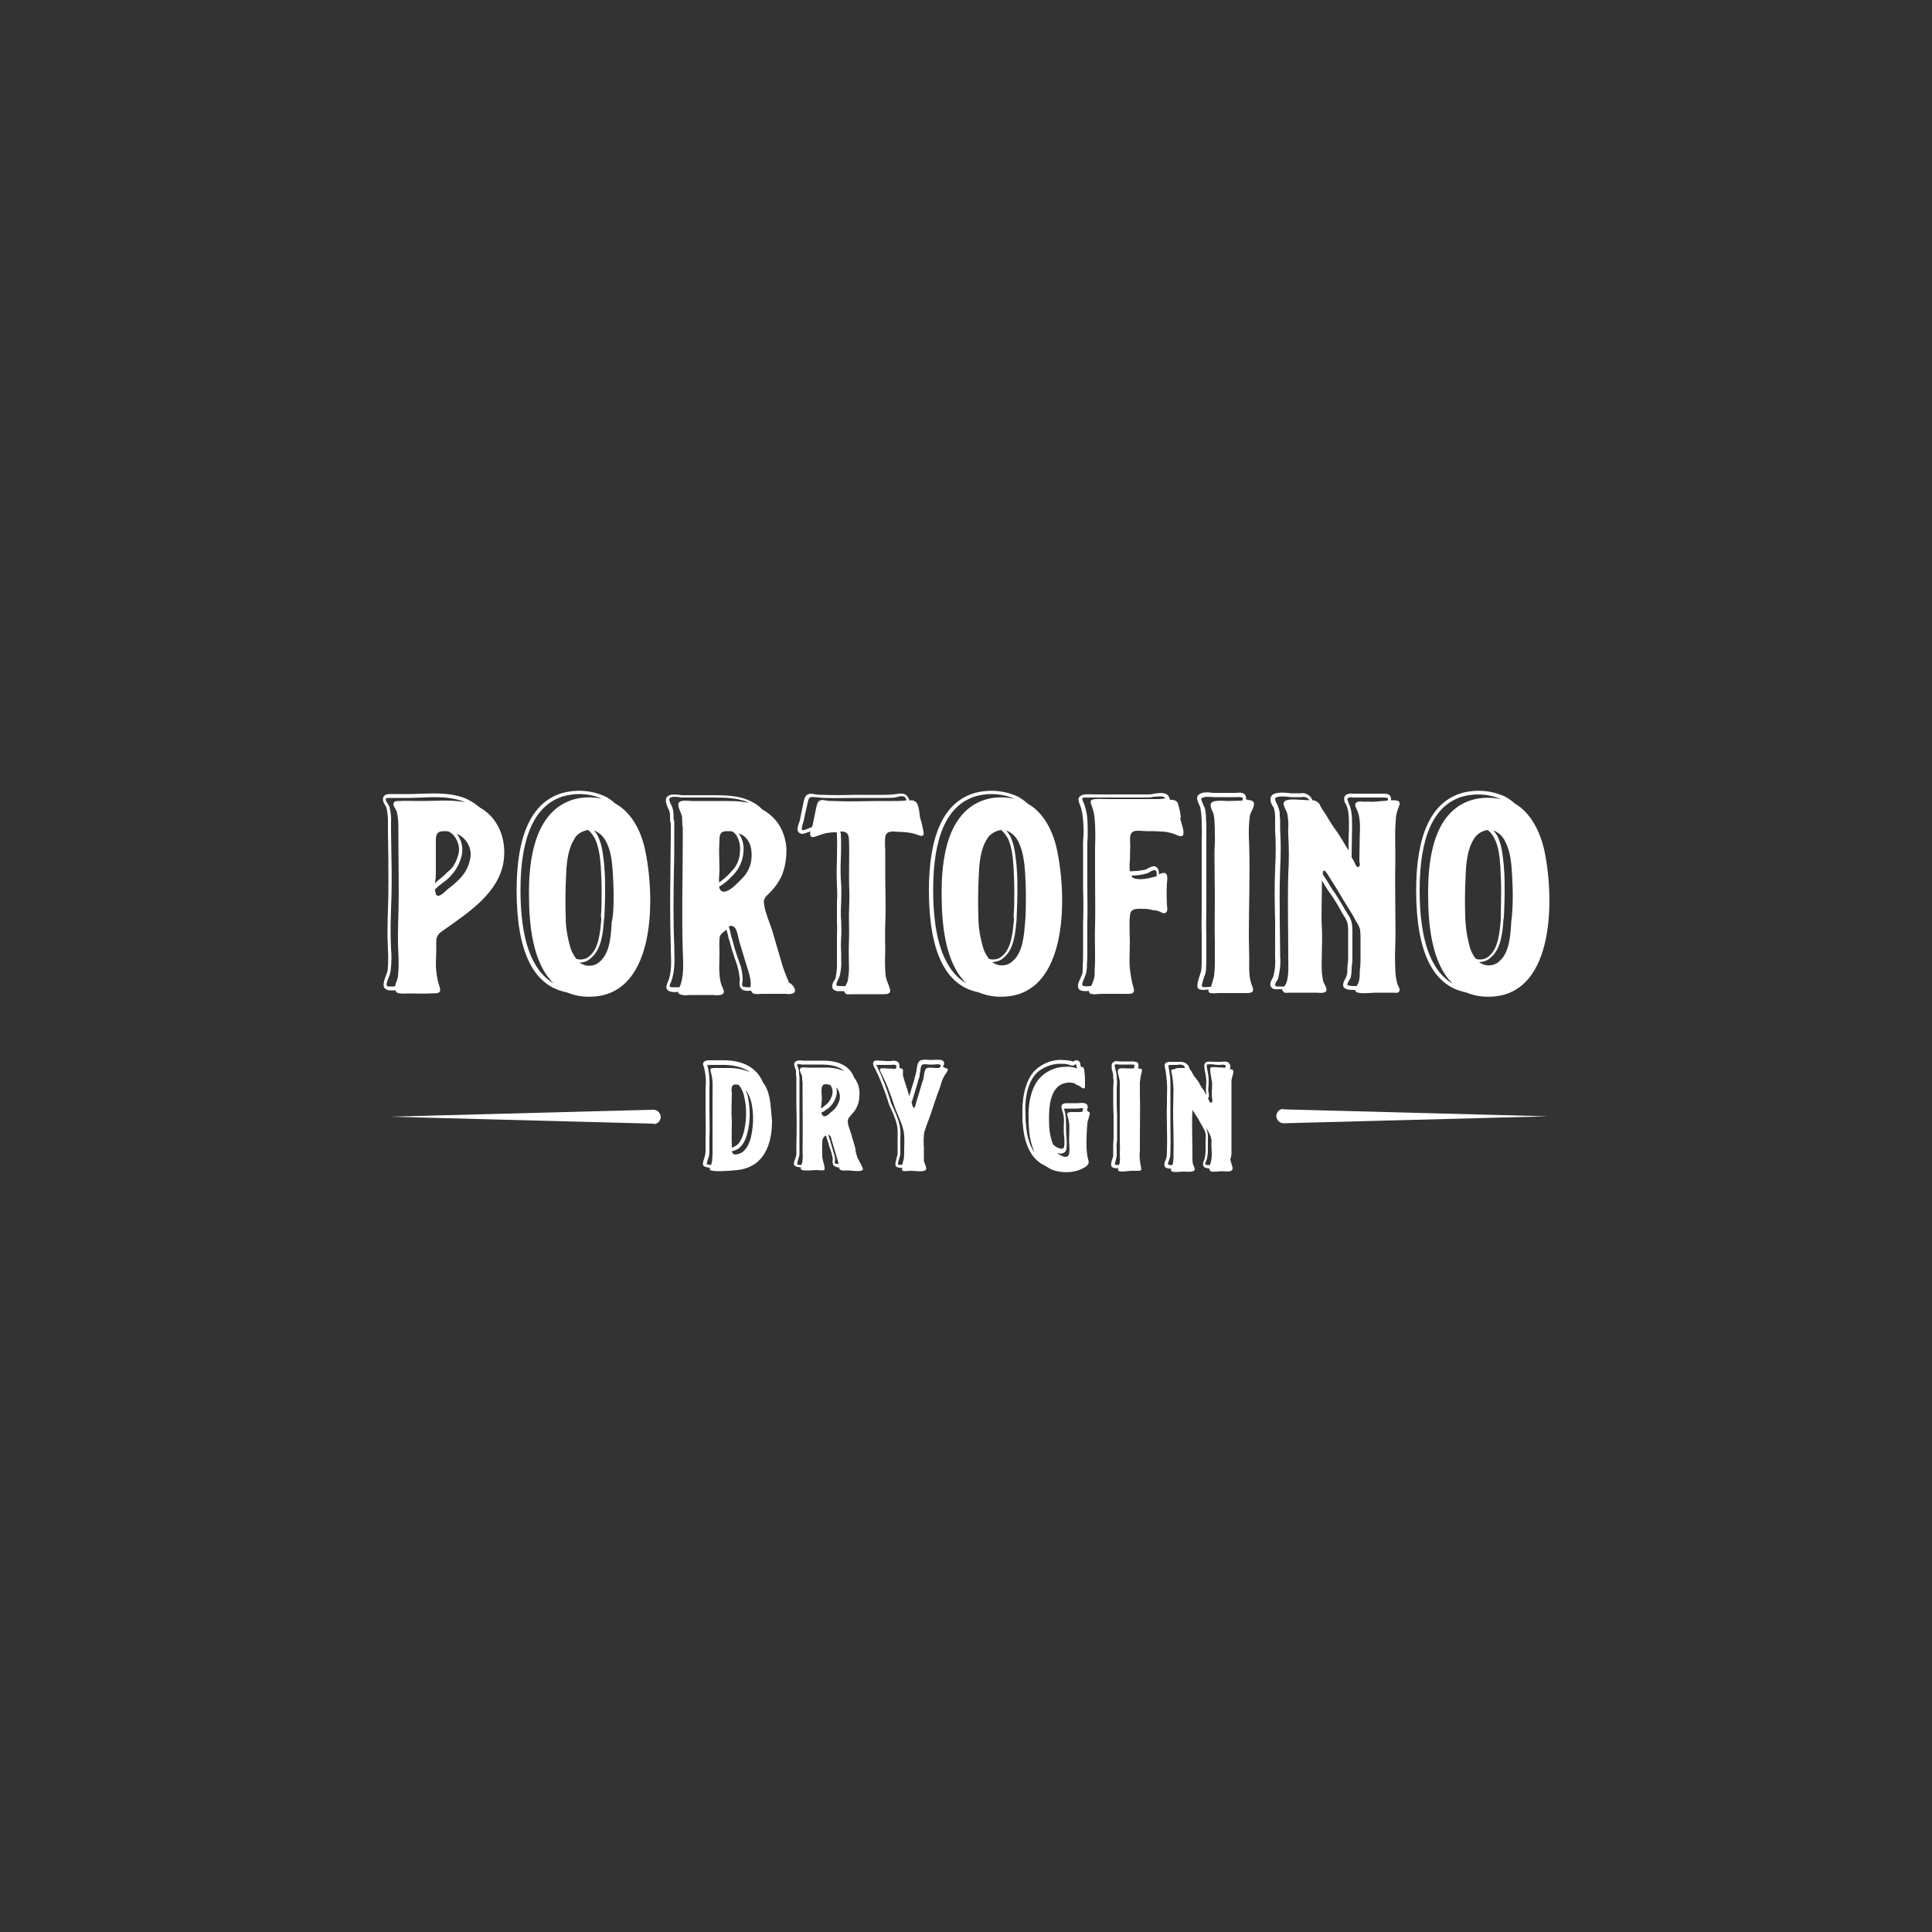 <?xml version="1.0" encoding="utf-8"?>
<!-- Generator: Adobe Illustrator 28.1.0, SVG Export Plug-In . SVG Version: 6.00 Build 0)  -->
<svg version="1.1" xmlns="http://www.w3.org/2000/svg" xmlns:xlink="http://www.w3.org/1999/xlink" x="0px" y="0px"
	 viewBox="0 0 500 500" style="enable-background:new 0 0 500 500;" xml:space="preserve">
<rect x="0" y="0" width="500" height="500" fill="#333333" stroke="none"/>
<style type="text/css">
	.st0{display:none;}
	.st1{display:inline;fill:#606060;}
	.st2{display:inline;}
	.st3{fill:#FFFFFF;}
</style>
<g id="base" class="st0">
	<rect x="-3705" y="-270" class="st1" width="6318" height="1032"/>
</g>
<g id="ordine_sparso" class="st0">
	<g class="st2">
		<polygon class="st3" points="278.2,251.7 283.9,251.7 289.7,251.7 289.7,230.3 289.7,208.8 283.9,208.8 278.2,208.8 278.2,230.3 
			278.2,251.7 		"/>
		<path class="st3" d="M272.2,222.7c0-8.2-5.9-13.9-15.3-13.9H232v43h11.5v-15h4.2l13.1,15h14.2l-14.2-15.5
			C267.9,234.7,272.2,229.4,272.2,222.7L272.2,222.7z M255.5,227.2h-12v-8.7h12c3.4,0,5.2,2,5.2,4.4
			C260.7,225.3,258.9,227.2,255.5,227.2L255.5,227.2z"/>
		<path class="st3" d="M307.2,230.6v-0.8c0-6.4,3.6-11,10.9-11h12.8v-10.1h-13.7c-14.2,0-21.4,9.1-21.4,21v0.9
			c0,13.3,8.2,21,20.9,21h3.9l4.6-9.8h-6.8C311.5,242,307.2,238.1,307.2,230.6L307.2,230.6z"/>
		<path class="st3" d="M88,208.8l-19,43h12.6l3.6-8.7h19.9l3.7,8.7h12.9l-19-43H88L88,208.8z M89.2,233.6l6-14.4l6,14.4H89.2
			L89.2,233.6z"/>
		<polygon class="st3" points="151.8,235.9 142,208.8 123.9,208.8 123.9,251.7 135.2,251.7 135.2,220.8 146.6,251.7 156.8,251.7 
			168.1,220.8 168.1,251.7 179.4,251.7 179.4,208.8 161.5,208.8 151.8,235.9 		"/>
		<polygon class="st3" points="188.2,251.7 224.5,251.7 224.5,242 199.6,242 199.6,235.1 223.9,235.1 223.9,225.4 199.6,225.4 
			199.6,218.5 224.5,218.5 224.5,208.8 188.2,208.8 188.2,251.7 		"/>
		<path class="st3" d="M344.8,208.8l-19,43h12.6l3.6-8.7H362l3.7,8.7h12.9l-19-43H344.8L344.8,208.8z M346.1,233.6l6-14.4l6,14.4
			H346.1L346.1,233.6z"/>
		<polygon class="st3" points="412.8,235 395.3,208.8 380.8,208.8 380.8,251.7 392.2,251.7 392.2,224.6 410.3,251.7 424.1,251.7 
			424.1,208.8 412.8,208.8 412.8,235 		"/>
		<path class="st3" d="M375,280.6h-10.6c-2.3,0-3.9-1.4-3.9-3.4c0-2,1.7-3.4,3.9-3.4h19.1l4.5-9.8h-23.6c-9.8,0-15.3,5.8-15.3,13.5
			c0,8.1,5.4,12.8,13.8,12.8h10.6c2.3,0,3.9,1.3,3.9,3.4c0,2.1-1.6,3.4-3.9,3.4h-23v9.8h23.1c9.6,0,15.3-5.6,15.3-13.9
			C388.8,285.2,383.8,280.6,375,280.6L375,280.6z"/>
		<path class="st3" d="M301.9,277.9c0-8.2-5.9-13.9-15.3-13.9h-24.9v43h11.5v-15h4.2l13.1,15h14.2l-14.2-15.5
			C297.6,290,301.9,284.7,301.9,277.9L301.9,277.9z M285.2,282.5h-12v-8.7h12c3.4,0,5.2,2,5.2,4.4
			C290.3,280.6,288.6,282.5,285.2,282.5L285.2,282.5z"/>
		<polygon class="st3" points="307.9,307 344.2,307 344.2,297.3 319.4,297.3 319.4,290.4 343.6,290.4 343.6,280.6 319.4,280.6 
			319.4,273.8 344.2,273.8 344.2,264.1 307.9,264.1 307.9,307 		"/>
		<path class="st3" d="M241.4,264.1h-25.2v43h11.5v-14h13.3c9.7,0,15.7-6.1,15.7-14.5C256.8,269.9,250.9,264.1,241.4,264.1
			L241.4,264.1z M240.1,283.3h-12.3v-9.5h12.3c3.4,0,5.2,2.1,5.2,4.8C245.2,281.2,243.5,283.3,240.1,283.3L240.1,283.3z"/>
		<path class="st3" d="M417.2,280.6h-10.6c-2.3,0-3.9-1.4-3.9-3.4c0-2,1.7-3.4,3.9-3.4h19.1l4.5-9.8h-23.6
			c-9.8,0-15.3,5.8-15.3,13.5c0,8.1,5.4,12.8,13.8,12.8h10.6c2.3,0,3.9,1.3,3.9,3.4c0,2.1-1.6,3.4-3.9,3.4h-23v9.8h23.1
			c9.6,0,15.3-5.6,15.3-13.9C431,285.2,426,280.6,417.2,280.6L417.2,280.6z"/>
		<polygon class="st3" points="123.9,307 160.2,307 160.2,297.3 135.4,297.3 135.4,290.4 159.6,290.4 159.6,280.6 135.4,280.6 
			135.4,273.8 160.2,273.8 160.2,264.1 123.9,264.1 123.9,307 		"/>
		<polygon class="st3" points="214.2,264.1 199.6,264.1 188.4,277 177.2,264.1 162.3,264.1 181.2,285.3 161.9,307 176.5,307 
			188.2,293.4 200,307 214.9,307 195.5,285 214.2,264.1 		"/>
	</g>
</g>
<g id="ordine_alfabetico">
	<g>
		<path class="st3" d="M380.7,207.1c2.5-0.8,5.2-0.8,7.7-0.3c-1.9-0.8-3.9-1.2-5.9-1.2c-1.4,0-2.8,0.2-4.2,0.6
			c-7.3,2.3-10.9,10.4-10.9,24.2c0,12.9,2.9,20.9,8.6,24.2c-5.5-5.2-6.4-15.4-6.4-22.9C369.5,222.7,370.9,210.2,380.7,207.1
			 M388.5,230.4c0-1.9-0.1-3.9-0.2-5.8v-0.3c-0.2-2.4-0.4-5.2-1.6-7.4c-0.4-0.8-1-1.6-1.7-2.1c-1.5,0.2-2.9,1.1-3.6,2.4
			c-1.7,2.7-2,6.4-2.1,9.6c-0.2,3.5-0.2,7-0.1,10.5c0.1,2.8,0.5,5.5,1.3,8.2c0.3,0.9,0.8,1.8,1.4,2.6c0.1,0,0.2,0.1,0.2,0.1
			c1.2,0.3,2.5,0,3.3-0.8c2.4-2,2.7-6.2,3-9.3v-0.5C388.4,235.3,388.5,233.2,388.5,230.4 M391.5,231.7c0-1.9-0.1-3.9-0.2-5.8
			c-0.2-2.7-0.4-5.5-1.7-8c-0.6-1.4-1.7-2.4-3.1-3c0.4,0.5,0.7,0.9,1,1.4c1.2,2.4,1.4,5.2,1.7,7.8v0.3c0.2,2,0.2,3.9,0.2,5.9
			c0,2.8-0.1,4.9-0.2,7.1l-0.1,0.5c-0.2,3.2-0.6,7.7-3.3,9.9c-0.8,0.8-1.8,1.1-3,1.2c1.6,1.2,3.8,1.1,5.2-0.2
			c2.7-2.3,2.9-6.8,3.1-10.1C391.4,236.4,391.5,234.1,391.5,231.7 M399.7,220.2c2.7,12.9,2.7,39.1-15.9,37.7c-1.5-0.1-3-0.5-4.5-1.1
			c-8.5-1.7-12.8-10.5-12.8-26.4c0-14.3,3.9-22.7,11.6-25.1c3.8-1.1,7.9-0.8,11.5,0.9c0.9,0.5,1.7,1.1,2.5,1.8
			C396.3,210.4,398.7,215.6,399.7,220.2"/>
		<path class="st3" d="M338.9,207.1L338.9,207.1c-0.5-0.7-1.3-1-2-0.8h-1.4h-1.3c-0.2,0-0.5,0-0.8-0.1c-1-0.1-2.8-0.2-3.3,0.3
			c-0.1,0.1-0.2,0.2-0.1,0.3c0.1,0.5,0.2,0.9,0.5,1.3c0.2,0.5,0.4,0.9,0.5,1.4c0.2,0.6,0.2,1.1,0.2,1.7c0.1,0.6,0.1,1.3,0.1,2v1.6
			c0.2,3,0.2,6.4,0,10.1c-0.2,4.6-0.1,9.2-0.1,13.7c0,2.6,0.1,5.2,0.1,7.8v1.2c0.2,1.9-0.1,3.8-0.5,5.6c-0.1,0.2-0.2,0.5-0.4,0.7
			c-0.5,0.8-0.5,1.1-0.2,1.3c0.3,0.1,0.6,0.2,0.8,0.1h1.4c0.2-0.3,0.3-0.6,0.5-0.9c0.7-2,0.5-4.6,0.5-6.7c0-7.1-0.2-14.3,0-21.5
			c0.2-3.3,0.2-6.8,0-10.1c-0.1-1.2,0.1-2.4,0-3.6c-0.1-0.5-0.1-1.1-0.2-1.7c-0.2-0.9-0.9-1.9-1-2.7c-0.2-1.7,3.6-1.1,4.7-1.1
			L338.9,207.1 M352.1,243.4c0-0.9,0-1.8-0.1-2.7c-0.2-1.2-1.1-2.2-1.6-3.3c-1.1-1.9-2.3-3.7-3.4-5.6c-1.1-1.9-2.4-3.9-3.6-5.8
			c-0.8-1.2-1-0.7-1.1,0.2c0.3,0.5,0.6,0.9,0.9,1.4c0.5,0.8,1.1,1.7,1.6,2.6l0.8,1.1c0.9,1.5,1.9,3,2.7,4.5c0.2,0.2,0.3,0.5,0.5,0.8
			c0.6,0.8,1,1.7,1.1,2.7c0.1,0.7,0.1,1.4,0.1,2v0.7v1.7v3.8c0,0.7,0,1.4-0.1,2.1c0,0.3-0.1,0.6-0.1,0.8v0.5c0,0.7-0.1,1.3-0.2,1.9
			c-0.1,0.3-0.2,0.6-0.4,0.8c-0.2,0.4-0.6,1.1-0.5,1.3c0.2,0.2,1,0.3,2.4,0.3c0.2-0.4,0.5-0.8,0.6-1.3c0.2-0.8,0.2-1.5,0.2-2.4
			c0.1-1,0.2-2,0.2-3C352.1,247,352.1,245.1,352.1,243.4 M359.1,207.2c0.2-0.5,0.1-0.6,0.1-0.6c-0.2-0.2-1-0.2-1.4-0.2h-5.5h-1.6
			c-0.2,0-0.4,0-0.7,0c-0.3-0.1-0.6-0.1-0.9,0c-0.2,0.1-0.3,0.2-0.4,0.3c-0.1,0.2,0.2,0.6,0.3,1.1l0.1,0.2c0.9,1.9,0.8,4.4,0.8,6.4
			v0.6c0,2.1-0.1,4.2-0.1,6.4c0,0.1,0,0.2,0,0.3s0,0.1,0,0.2c0.3,0.5,0.6,0.9,0.8,1.4c0.2,0.5,0.6,1.5,1.2,0.9c0.3-0.3,0-1,0-1.4
			c0-2.1,0.1-4.2,0.1-6.4c0.1-2.1,0.2-4.9-0.7-6.8c-0.4-0.8-0.9-1.7,0.2-2.1c0.5-0.1,1.1-0.1,1.7,0c0.8-0.1,1.6,0,2.4,0L359.1,207.2
			z M349,220.1c0-1.7,0-3.5,0.1-5.2v-0.6c0-2,0.1-4.3-0.7-6l-0.1-0.2c-0.4-0.5-0.5-1.1-0.4-1.8c0.2-0.4,0.5-0.7,0.9-0.8
			c0.5-0.1,0.8-0.2,1.3-0.1c0.2,0,0.4,0,0.5,0h1.6h5.5c0.9,0,1.7,0,2.1,0.6c0.2,0.4,0.2,0.8,0.2,1.1h0.3c1.4,0,2.4,0.1,1.7,1.7
			c-0.5,1.2-0.8,2.5-0.8,3.8c-0.3,3.7,0,7.5-0.1,11.3c-0.1,3.4,0,6.9,0,10.3c0,3.6,0.1,7.1,0,10.6c-0.1,2-0.1,4,0,6
			c0,1.3,0.2,2.5,0.5,3.7c0.2,0.7,1,1.6,0.4,2.2c-0.3,0.4-1,0.2-1.4,0.2H356c-1,0-4.7,0.5-5.2-0.4c0-0.1-0.1-0.2-0.1-0.3h-0.3
			c-1.4,0-2.4-0.2-2.7-0.8c-0.3-0.6,0.1-1.5,0.5-2.2c0.2-0.2,0.2-0.5,0.3-0.7c0.2-0.5,0.2-1.1,0.2-1.7v-0.5c0-0.3,0.1-0.6,0.1-0.9
			c0.1-0.7,0.1-1.4,0.1-2v-3.8v-1.7v-0.7c0-0.7,0-1.3-0.1-2c-0.2-0.8-0.5-1.5-1-2.2c-0.2-0.3-0.4-0.6-0.5-0.8
			c-0.8-1.5-1.7-3-2.7-4.5l-0.8-1.1c-0.5-0.8-1.1-1.7-1.6-2.6c-0.1-0.1-0.1-0.2-0.1-0.2v1.6c0,3.6-0.2,7.3,0,10.9
			c0.2,3.8-0.2,7.7,0,11.5c0.1,0.7,0.2,1.4,0.3,2c0.2,0.8,1.2,2,0.8,2.7c-0.4,0.7-2,0.4-2.7,0.4h-6.9c-0.5,0-1.1,0.2-1.4-0.2
			c-0.2-0.2-0.4-0.4-0.4-0.7h-1.1c-0.5,0.1-1,0-1.4-0.2c-1-0.8-0.4-1.8-0.1-2.4c0.1-0.2,0.2-0.4,0.3-0.6c0.5-1.7,0.6-3.5,0.5-5.2
			v-1.2c0-2.6,0-5.2,0-7.8c-0.1-4.5-0.2-9.1,0-13.7c0.2-3.7,0.2-7.1,0-10.1v-1.7c0-0.6,0-1.3,0-1.9c0-0.5-0.1-1.1-0.2-1.6
			c-0.1-0.4-0.2-0.8-0.5-1.1c-0.3-0.5-0.5-1.1-0.5-1.6c0-0.4,0.1-0.8,0.4-1.1c0.8-0.8,2.7-0.7,4-0.6c0.3,0,0.6,0.1,0.8,0.1h1.2h1.4
			c1.1-0.2,2,0.3,2.7,1.1l0.1,0.2c0.1,0.2,0.2,0.3,0.2,0.5c0.8,0,1.4,0.4,1.9,1c0.4,1.1,1.2,2,1.8,3c0.5,0.9,1.2,2,1.8,2.9
			C346.6,216,347.8,218.1,349,220.1"/>
		<path class="st3" d="M321.5,207.2c0.1-0.3,0.2-0.5,0.1-0.7c-0.2-0.3-1.1-0.2-1.6-0.2c-0.2,0-0.4,0-0.5,0h-4.6c-0.2,0-0.5,0-0.8,0
			c-0.9-0.1-2.7-0.2-3.1,0.3c-0.1,0.1-0.2,0.2-0.1,0.3c0.1,0.4,0.2,0.8,0.4,1.1c0.2,0.4,0.3,0.8,0.5,1.1c0.2,0.6,0.2,1.3,0.3,1.9
			c0,0.8,0,1.5,0.1,2.3v0.9c0,1.1,0,2,0,3v2.3v5.5c0,2,0,4,0,6c0,1.4,0,2.7,0,3.9c0,2.4-0.1,4.9,0,7.3c0,1.4,0,2.8,0,4.2v1.4
			c0,1.1,0,2.2-0.1,3.4c-0.1,0.5-0.2,1.1-0.5,1.7c-0.2,0.7-0.7,2.1-0.5,2.4l0.1,0.1c0.5,0.1,1.1,0.1,1.7,0h0.5
			c0.3-0.9,0.6-1.9,0.8-2.8c0.1-1.1,0.2-2.2,0.2-3.3v-5.5c-0.1-3.7,0-7.5,0-11.2c0-3.7-0.1-7.6-0.1-11.5c0-1.7,0.2-3.5,0.1-5.3
			c0-1.1,0-2.1-0.1-3.2c0-0.6-0.1-1.2-0.2-1.8c-0.2-0.8-0.8-1.6-0.8-2.4c-0.1-1.6,3.3-1.1,4.5-1.1L321.5,207.2z M324.4,207.6
			c0.5,0.7-0.5,2.3-0.8,3c-0.2,0.6-0.2,1.3-0.3,2c-0.2,2.2-0.1,4.4,0,6.5c0.2,7.7-0.1,15.5-0.1,23.1c0,1.9,0.1,3.8,0.1,5.7
			c0,2.6-0.2,5,0.8,7.4c0.6,1.5-0.2,1.7-1.5,1.7h-7.1c-0.5,0-2.2,0.2-2.5-0.1c-0.2-0.2-0.3-0.4-0.2-0.8h-0.3c-0.5,0-0.8,0.1-1.1,0.1
			s-0.8-0.1-1.1-0.2c-0.8-0.5-0.3-2,0.2-3.6c0.2-0.5,0.3-0.9,0.4-1.4c0.1-1.1,0.1-2.3,0.1-3.3v-1.4v-4.2c-0.1-2.4,0-4.9,0-7.3
			c0-1.4,0-2.7,0-3.9c0-2,0-3.9,0-6c0-1.8,0-3.6,0-5.5c0-0.8,0-1.5,0-2.3c0-1,0.1-2,0-3v-0.9c0-0.8,0-1.5-0.1-2.3
			c0-0.6-0.2-1.1-0.2-1.7c-0.1-0.3-0.2-0.7-0.4-1c-0.2-0.5-0.4-1-0.5-1.5c0-0.4,0.1-0.8,0.4-1c0.8-0.8,2.5-0.7,3.8-0.5
			c0.3,0,0.6,0,0.8,0h4.6h0.5c0.8-0.1,1.9-0.2,2.4,0.6c0.2,0.4,0.2,0.8,0.2,1.1C323.1,207.1,324.1,207,324.4,207.6"/>
		<path class="st3" d="M305.3,276.4c0.5,0,0.9,0,1.4,0c-0.1-0.2-0.2-0.3-0.2-0.5c-0.5-0.4-1.2-0.5-1.8-0.3h-1c-0.3,0-0.6,0-0.9,0
			l-0.4,0.1c0,0.1,0,0.2,0,0.4l0.1,0.5c0.2,1.1,0.4,2.4,0.4,3.6v4.4v1.4v5.3c0,2,0.1,4.2,0,6.2v0.3c0,0.5,0,1.1-0.1,1.7
			c-0.1,0.3-0.2,0.6-0.3,0.9c-0.1,0.3-0.3,0.8-0.2,1c0.4,0.1,0.8,0.2,1.1,0.1c0.1-0.2,0.2-0.5,0.2-0.7c0.1-0.7,0.1-1.3,0.1-1.9
			c0.1-3.9-0.1-7.7-0.1-11.5c0-2,0.1-3.9,0.1-5.8c-0.1-1.4-0.2-2.7-0.5-4c-0.2-0.8-0.1-0.8,0.8-0.9
			C304.4,276.4,304.8,276.4,305.3,276.4 M313.6,298.8c0-0.9-0.1-1.9-0.1-2.8c0.2-1.1-0.2-2.1-0.7-3c-0.2-0.5-0.5-0.8-0.8-1.3
			c0.5,0.9,0.7,2,0.6,3v1.2c0,0.5,0,1.1,0,1.6v0.3c0,0.7-0.1,1.3-0.2,2c-0.1,0.3-0.2,0.5-0.3,0.8c-0.3,0.7-0.2,0.7-0.1,0.8
			c0.4,0.1,0.8,0.2,1.1,0.1c0.1-0.2,0.1-0.3,0.2-0.5C313.5,300.2,313.6,299.5,313.6,298.8 M317.2,275.9c0-0.1,0-0.2-0.1-0.2
			c-0.2-0.2-0.9-0.2-1.4-0.1c-0.5,0-1,0-1.4-0.1c-0.7-0.1-1.4-0.1-2,0c0,0.8,0.2,1.5,0.3,2.2c0.1,0.5,0.2,1.1,0.2,1.6
			c0,0.8,0,1.7-0.1,2.4v0.5c0,0.2,0,0.3,0.1,0.5c0.1,0.8,0.1,1.2-0.1,1.5l-0.1,0.1l0.1,0.1c0.2,0.4,0.5,1.4,1,0.8
			c0.2-0.2-0.1-1.4-0.1-1.7c0-1,0.1-2,0.1-3c0-0.8-0.8-3.9-0.4-4.2s2.5,0,3.2,0c0.2,0,0.5,0,0.7,0
			C317.1,276.2,317.2,276.1,317.2,275.9 M318.4,300.1c0.1,0.7,0.6,1.7,0.6,2.3c-0.1,1.1-1.8,0.7-2.7,0.7c-0.7,0-2.4,0.3-3,0
			c-0.2-0.2-0.4-0.4-0.3-0.7H313c-0.4,0-0.8-0.1-1.1-0.2c-0.9-0.5-0.5-1.4-0.3-2c0.1-0.2,0.2-0.4,0.2-0.6c0.1-0.6,0.2-1.2,0.2-1.8
			v-0.3v-1.5v-1.3c0.2-1-0.1-2-0.6-2.8l-1.4-2.5l-1.3-2l-0.1-0.2c-0.2,3.8,0,7.6,0,11.4c0,0.5,0,1.1,0,1.6c0,0.3,0.1,0.7,0.1,1
			c0.1,0.2,0.6,1.3,0.5,1.5c-0.2,0.8-2.3,0.5-3,0.5c-0.6,0-2.6,0.3-3-0.1c-0.2-0.2-0.2-0.5-0.1-0.7c-0.5,0.1-1.1,0-1.5-0.3
			c-0.5-0.5-0.2-1.4,0.1-2c0.1-0.2,0.2-0.5,0.2-0.7c0.1-0.5,0.1-1.1,0.1-1.6v-0.3c0.1-2,0-4.2,0-6.2c0-1.7-0.1-3.6,0-5.3v-1.4
			c0-1.4,0.1-3,0-4.4c-0.1-1.1-0.2-2.3-0.4-3.4l-0.1-0.5c-0.1-0.5-0.2-0.8,0.1-1.1c0.2-0.3,0.5-0.3,1-0.4c0.4,0,0.8,0,1.1,0
			c0.2,0,0.3,0,0.5,0h0.5c0.8,0,1.8-0.1,2.6,0.7l0.2,0.2c0.2,0.5,0.4,0.9,0.6,1.3c0.1,0.1,0.2,0.1,0.2,0.2c0.2,0.3,0.3,0.6,0.5,0.9
			c0.2,0.4,0.5,0.7,0.8,1.1c0.4,0.5,0.7,0.9,0.9,1.4c0.3,0.5,0.6,1.1,1,1.5l0.5,0.9c0.1,0.1,0.2,0.2,0.2,0.3c0-0.2,0-0.2,0-0.4
			s-0.1-0.4-0.1-0.5v-0.5c0-0.8,0.1-1.6,0.1-2.4c-0.1-0.5-0.1-1-0.2-1.4c-0.4-2-0.5-2.7,0-3.1c0.5-0.4,1.4-0.2,2.7-0.2
			c0.5,0,0.9,0,1.4,0c0.8-0.1,1.6-0.2,2,0.4c0.2,0.2,0.4,0.6,0.3,1c0,0.2-0.1,0.3-0.1,0.5c0.5,0,1,0.2,0.9,0.8
			c-0.1,0.8-0.5,1.5-0.5,2.3v1.7c0,1,0,1.9,0,2.9c0,1.9,0,3.9,0,5.8s0,3.8,0,5.8c0,1,0,1.9,0,2.9L318.4,300.1"/>
		<path class="st3" d="M299.3,226.8c0.1-0.5,0.1-1.3-0.2-1.5c-0.2-0.1-0.3-0.2-0.5-0.1c-0.3,0.1-0.7,0.2-0.9,0.4
			c-0.4,0.2-0.7,0.4-1.1,0.5c-0.7,0.2-1.4,0.3-2,0.4h-0.4c-0.5,0.1-1,0.1-1.4,0.1c0.1,0.2,0.2,0.3,0.2,0.4c0.8,0.8,3.2,0.5,4.2,0.3
			C297.9,227.1,298.5,227,299.3,226.8C299.2,226.8,299.2,226.8,299.3,226.8 M301.7,207.1c0-0.2-0.1-0.2-0.1-0.4
			c-0.3-0.8-1.4-0.6-3-0.5c-0.5,0.1-1,0.2-1.4,0.2h-12.8h-1.2c-0.8,0-1.5,0-2.3,0s-0.8,0.2-0.8,0.2c-0.1,0.2,0.2,0.8,0.4,1.3
			c0.4,1,0.6,2,0.8,3c0.2,1.7,0.2,3.6,0.2,5.3c0,0.7-0.1,1.4-0.1,2v6.7v4.6c0,3,0.1,6.1,0,9.2v4.2v2.8c0,1.3,0,2.6-0.1,3.9v0.5
			c0,0.5-0.1,1.1-0.2,1.7c-0.2,0.5-0.3,1-0.5,1.4c-0.4,0.9-0.7,1.5-0.4,1.9c0.6,0.2,1.2,0.2,1.9,0.1c0.1,0,0.2,0,0.3,0
			c0.3-0.7,0.6-1.4,0.8-2.2c0.1-0.7,0.1-1.4,0.1-2.1c0.1-1.3,0.1-2.6,0.1-3.9c0-2.4-0.1-4.7,0-7.1c0.1-4.6,0-9.2,0-13.8v-6.8
			c0.1-2.4,0.1-4.9-0.1-7.4c-0.1-1-0.3-2-0.6-2.9c-0.5-1.4-0.9-2.1,0.8-2.2c1.1-0.1,2.4,0,3.5,0h12.8c0.7,0,1.3-0.1,2-0.2
			 M305.4,211.7c0.2,1,1.2,3.4,0.8,4.4c-0.4,0.8-2-0.2-2.7-0.4c-1-0.3-2-0.5-3.1-0.5c-1.2-0.1-2.4-0.1-3.6-0.1
			c-0.9,0-2.7-0.3-3.5,0.1c-1.3,0.6-0.7,3-0.8,4.2c-0.1,1.1,0,2.3-0.1,3.4c-0.1,0.9-0.1,1.8,0,2.7c0.6,0,1.2-0.1,1.6-0.1h0.4
			c0.6-0.1,1.3-0.2,1.9-0.3c0.3-0.1,0.6-0.2,0.8-0.4c0.4-0.2,0.8-0.4,1.3-0.5s0.8,0.1,1.1,0.4c0.4,0.5,0.5,1.1,0.4,1.7
			c0.3-0.2,0.7-0.3,1.1-0.4c1.4-0.1,1.1,1.6,1,2.7c-0.1,1.7-0.1,3.7,0,5.5c0,0.6,0.3,1.4-0.1,1.9c-0.6,0.8-1.4,0-2.1-0.2
			c-0.3-0.1-0.6-0.2-0.9-0.2c-0.4,0-0.7-0.1-1.1-0.2c-0.8-0.2-1.7-0.2-2.6-0.2c-1.7,0-2.7,0.1-2.8,2c-0.2,2.3,0,4.6,0,6.8
			s-0.2,4.4,0,6.6c0.2,1.7,0.5,3.6,1,5.2c0.5,1.7-1.4,1.4-2.5,1.4h-5.8c-0.8,0-2.3,0.3-3-0.1c-0.2-0.2-0.3-0.5-0.3-0.7H282
			c-0.4,0.1-0.8,0.1-1.1,0.1c-0.5,0-0.9-0.1-1.3-0.2l-0.2-0.1c-0.8-0.8-0.3-2,0.2-3c0.2-0.4,0.3-0.8,0.5-1.2c0.1-0.5,0.1-1,0.1-1.5
			v-0.5c0.1-1.3,0.1-2.6,0.1-3.9v-2.8V239c0.1-3,0.1-6.1,0-9.2v-4.6v-6.7c0-0.7,0-1.4,0.1-2c0.1-1.7,0-3.5-0.2-5.2
			c-0.1-0.9-0.3-1.9-0.6-2.7c-0.4-1-0.7-1.7-0.3-2.3c0.4-0.5,1-0.7,1.6-0.7c0.8-0.1,1.6,0,2.4,0h1.2h12.8c0.5,0,0.9-0.1,1.4-0.2
			c1.5-0.2,3.3-0.5,3.9,1c0.1,0.2,0.1,0.4,0.2,0.6c0.9-0.1,1.7,0.2,2,0.8c0.4,1.3,0.7,2.6,0.8,3.9"/>
		<path class="st3" d="M293.5,276.2c0.1-0.2,0.1-0.4,0.1-0.6c-0.2,0-0.3-0.1-0.5-0.1c-0.6,0-1.3,0-1.9,0h-1.6
			c-0.4-0.1-1-0.1-1.1,0.1c-0.1,0.1-0.1,0.2,0,0.2c0,0.4,0.1,0.8,0.2,1.1c0.2,0.5,0.2,1,0.3,1.5v0.5c0,0.4,0.1,0.8,0.1,1.1
			c-0.1,1-0.1,1.9-0.1,2.9v0.2c0,1.8,0,3.6,0.1,5.5v3.1v2.7c0,0.5,0,1.1-0.1,1.5c-0.1,0.5,0,0.9,0,1.4v0.6c0,0.5,0,0.9,0,1.4
			c-0.1,0.3-0.2,0.6-0.2,0.9c-0.2,0.4-0.2,0.8-0.3,1.2c0.4,0.1,0.8,0.1,1.1,0.1c0.1-0.3,0.2-0.6,0.2-0.8c0.1-0.6,0-1.3,0-1.9
			c0-0.9,0.1-1.9,0-2.9V290c0-1.9,0-3.9,0-5.8c0-1,0-1.9,0-2.9c0-0.5,0-1,0-1.5c-0.1-0.8-0.5-1.7-0.5-2.5c-0.1-1.1,1.3-0.8,2.3-0.8
			h1.9L293.5,276.2 M295.3,302.1c0.2,0.9-0.1,0.9-1,0.9h-1.5c-0.5,0-3,0.4-3.3,0c-0.2-0.1-0.2-0.4-0.1-0.7h-0.2
			c-0.5,0.1-0.8,0-1.3-0.2c-0.6-0.4-0.3-1.3,0-2.3c0.1-0.2,0.2-0.5,0.2-0.7c0-0.4,0-0.8,0-1.2v-0.6V296c0-0.5,0.1-1,0.1-1.5v-2.7
			v-3.1c-0.1-1.8-0.1-3.6-0.1-5.5v-0.2c0-1,0-2,0.1-3c0-0.3,0-0.7-0.1-1v-0.5c0-0.5-0.1-0.8-0.2-1.2c-0.2-0.4-0.2-0.8-0.2-1.3
			c-0.1-0.4,0.1-0.8,0.3-1c0.5-0.5,1.1-0.4,1.8-0.3c0.5,0,1,0,1.5,0c0.7,0,1.3,0,2,0c0.5,0.1,1,0.1,1.2,0.4s0.2,0.8,0,1.4h0.1
			c1,0.1,1.1,0.2,0.8,1.2c-0.2,0.8-0.3,1.6-0.4,2.4v3c0.1,3.9,0,7.7,0,11.6v3.1C294.8,299.2,295,300.7,295.3,302.1"/>
		<path class="st3" d="M278.1,276.3c0.2,0.1,0.4,0.1,0.6,0.2c0-0.2,0-0.3-0.1-0.5c0-0.1,0-0.2-0.1-0.3c0-0.1,0-0.2,0-0.2l-0.2-0.1
			c0.1,0-0.1,0.1-0.2,0.2c-0.2,0.1-0.4,0.2-0.5,0.2c-0.2,0-0.5-0.1-0.8-0.2c-0.1,0-0.2-0.1-0.3-0.1c-0.7-0.2-1.4-0.2-2-0.2
			c-0.1,0-0.2,0-0.2,0c-2,0-4,0.8-5.6,2c-3.3,2.8-3.5,8.7-3.3,11c0,0.8,0,1.7,0.1,2.5c0.2,3.2,1,5.7,2.2,7.4c-0.8-2-1.3-4-1.4-6.1
			c-0.1-0.8-0.1-1.7-0.1-2.5c-0.2-3.8,0.6-8.8,3.6-11.3c1.7-1.4,3.7-2.2,5.8-2.2C276.6,276,277.4,276.1,278.1,276.3 M280.1,287.7
			c0.1-0.3,0.2-0.6,0.2-0.9c-0.5,0-0.9,0-1.4,0.1c-0.2,0-0.3,0-0.5,0H278h-2c-0.2,0-0.5,0-0.7,0.1c0.1,0.2,0.2,0.3,0.2,0.5
			c0.1,0.2,0.2,0.5,0.2,0.8c0.2,1.1,0.2,2.4,0.2,3.6v1c0,0.5,0.1,1,0.1,1.5c0.1,1,0.1,1.9,0,2.9c-0.1,0.5-0.3,0.9-0.8,1.1
			c-0.5,0.2-1.1,0.2-1.7-0.1c0.3,0.3,0.6,0.5,1,0.7c0.9,0.5,2,0.7,2.2-0.5c0.2-1.2-0.1-3,0-4.3c0-1.4,0.2-3-0.2-4.5
			c-0.2-1.2-0.9-1.8,0.7-1.9h2.4C279.9,287.7,280,287.7,280.1,287.7 M282,287.9c0.2,0.4-0.6,2.2-0.6,2.9c-0.2,2.6-0.4,5.8,0,8.3
			c0.2,1.4,0.9,1.9-0.5,2.9c-1,0.6-2,1-3.1,1.2c-1.7,0.3-3.6,0.2-5.3-0.4c-0.8-0.3-1.4-0.7-2-1.1c-3.4-1.5-5.4-5.2-5.8-10.8
			c-0.1-0.8-0.1-1.7-0.1-2.6c-0.1-2.5,0.2-8.7,3.7-11.7c1.7-1.4,3.9-2.3,6.1-2.3c0.8,0,1.7,0.1,2.5,0.2c0.2,0,0.2,0.1,0.4,0.1
			c0.2,0.1,0.3,0.1,0.5,0.1c0.1,0,0.2-0.1,0.2-0.1c0.2-0.2,0.5-0.2,0.8-0.2c0.5,0.2,0.8,0.5,0.8,1.1c0,0.1,0,0.2,0.1,0.2
			c0,0.2,0,0.4,0.1,0.5c0.1,0,0.2-0.1,0.3-0.1c0.5,0.2,0.4,0.5,0.5,0.9c0.2,1.2,0.2,2.4,0.2,3.7c0.1,1.4-0.5,1.1-1.4,0.4
			c-0.2-0.1-0.2-0.2-0.4-0.2c-0.3-0.1-0.6-0.2-0.8-0.5c-0.6-0.2-1.4-0.3-2-0.2c-4.6,0.5-4.8,6.6-4.7,10.2c0,2,0.3,3.9,1,5.7
			c0.3,0.4,0.8,0.7,1.2,0.9c0.8,0.4,1.2,0.3,1.4,0.2c0.2-0.1,0.2-0.1,0.3-0.5c0.1-0.9,0.1-1.7,0-2.7c-0.1-0.5-0.1-1.1-0.1-1.6v-1.1
			c0.1-1.1,0.1-2.2-0.2-3.3c-0.1-0.2-0.2-0.5-0.2-0.7c-0.2-0.5-0.3-0.9-0.1-1.3c0.2-0.4,0.8-0.5,1.4-0.5h2h0.5c0.2,0,0.3,0,0.4,0
			c0.8-0.1,1.9-0.2,2.3,0.5c0.2,0.4,0.1,0.8-0.1,1.3C281.5,287.7,281.8,287.7,282,287.9"/>
		<path class="st3" d="M254.8,207c2.5-0.8,5.1-0.8,7.7-0.3c-1.9-0.8-3.9-1.2-5.9-1.2c-1.4,0-2.8,0.2-4.2,0.6
			c-7.3,2.3-10.9,10.4-10.9,24.2c0,12.9,2.9,20.9,8.6,24.2c-5.5-5.2-6.4-15.4-6.4-22.9C243.6,222.7,245,210.2,254.8,207
			 M262.3,237.3c0.2-2,0.2-4.2,0.2-6.9c0-1.9-0.1-3.9-0.2-5.8v-0.3c-0.2-2.4-0.4-5.2-1.5-7.4c-0.5-0.8-1.1-1.6-1.7-2.1
			c-1.5,0.2-3,1.1-3.7,2.4c-1.7,2.7-2,6.4-2.1,9.6c-0.2,3.5-0.2,7-0.1,10.5c0,2.8,0.5,5.5,1.3,8.2c0.3,0.9,0.8,1.8,1.4,2.6l0.2,0.1
			c1.2,0.3,2.5,0,3.3-0.8c2.4-2,2.7-6.2,3-9.3V237.3z M265.3,238.7c0.2-2.3,0.2-4.6,0.2-7c0-1.9-0.1-3.9-0.2-5.8
			c-0.2-2.7-0.5-5.5-1.7-8c-0.7-1.4-1.7-2.4-3.2-3c0.4,0.5,0.7,0.9,1,1.4c1.2,2.4,1.4,5.2,1.7,7.8v0.3c0.2,2,0.2,3.9,0.2,5.9
			c0,2.8-0.1,4.9-0.2,7.1v0.5c-0.3,3.2-0.6,7.7-3.3,9.9c-0.8,0.8-1.8,1.1-3,1.2c1.6,1.2,3.8,1.1,5.2-0.2
			C264.8,246.5,265,241.9,265.3,238.7 M273.6,220.2c2.7,12.9,2.7,39.1-15.9,37.7c-1.5-0.1-3-0.5-4.5-1.1
			c-8.5-1.7-12.8-10.5-12.8-26.4c0-14.3,3.9-22.7,11.6-25.1c3.8-1.1,7.9-0.8,11.5,0.9c0.9,0.5,1.7,1.1,2.5,1.8
			C270.3,210.4,272.7,215.6,273.6,220.2"/>
		<path class="st3" d="M234,297.8c0-1.3,0.1-2.7,0-3.9c-0.1-2.5-1.7-5.2-2.5-7.6c-1-3-2.1-6.1-3.6-8.9c-0.6-1.2,0.5-0.9,1.4-0.9
			c0.7,0,1.4,0.1,2.1,0.1c0.2,0,0.4,0,0.5-0.1c0.1-0.2,0.1-0.5,0-0.8c-0.2-0.2-0.9-0.2-1.3-0.1c-0.5,0-1.1,0-1.7,0h-1.5
			c-0.2,0-0.5,0-0.7,0c0,0.1,0.1,0.2,0.2,0.2c1.4,2.9,2.6,5.9,3.5,9c0.2,0.7,0.5,1.4,0.9,2.2c0.8,1.8,1.6,3.7,1.7,5.5
			c0.1,0.8,0,1.5,0,2.3v1.7v0.5v1.7c-0.1,0.4-0.2,0.8-0.3,1.2c-0.2,0.5-0.3,1-0.3,1.5c0.4,0.1,0.8,0.1,1.1,0c0.2-0.5,0.2-1,0.4-1.4
			C234,299.2,234,298.5,234,297.8 M243.5,275.6c0,0-0.2,0-0.3-0.1c-0.5-0.1-0.9-0.1-1.4,0H241c-0.3,0-0.5,0-0.7,0
			c-0.5-0.1-1.1-0.1-1.6,0c-0.3,0.2-0.5,0.9-0.5,1.6c-0.1,0.4-0.2,0.8-0.2,1.2s-0.2,0.8-0.3,1.1l-0.3,1.1c-0.4,1.4-0.8,2.7-1.2,4
			c-0.1,0.3-0.2,0.5-0.3,0.8c0.1,0.2,0.2,0.5,0.2,0.8c0.5,1.1,0.7,0.5,0.9-0.4c0.4-1.4,0.8-2.7,1.2-4c0.2-0.8,0.4-1.5,0.7-2.2
			c0.3-1,0.2-2.7,1-3.1c0.6-0.2,1.8,0,2.5,0h0.7c0-0.1,0.1-0.2,0.2-0.2C243.4,276,243.4,275.8,243.5,275.6 M244.6,276.4
			c1.5,0.2,0.2,1.2-0.3,2.2c-0.5,0.9-0.7,1.7-1,2.7c-1,2.6-1.8,5.2-2.7,7.8c-0.5,1.3-1,2.6-1.4,3.9c-0.2,1.4-0.2,2.7-0.1,4v2v1.4
			c0.1,0.6,0.7,1.6,0.6,2.1c-0.1,1-3,0.5-3.9,0.5c-0.6,0-1.7,0.2-2.2,0c-0.2-0.2-0.2-0.5-0.1-0.8c-0.5,0.1-1,0-1.4-0.2L232,302
			c-0.5-0.5-0.2-1.4,0.1-2.5c0.1-0.3,0.2-0.7,0.2-1v-1.7v-0.4v-1.7v-2.3c-0.1-1.7-0.8-3.4-1.6-5.2c-0.4-0.8-0.7-1.5-0.9-2.3
			c-1-3-2.1-6-3.6-8.8c-0.2-0.4-0.3-0.8-0.2-1.2c0.3-0.5,0.9-0.5,1.5-0.4c0.5,0,1,0,1.5,0.1c0.5,0,1,0,1.5,0
			c0.7-0.1,1.7-0.2,2.1,0.5c0.2,0.4,0.2,0.8,0.2,1.3c0.3,0.1,0.6,0.1,0.8,0.3c0.2,0.4,0,1.3,0.1,1.7c0.2,0.6,0.3,1.1,0.5,1.7
			c0.4,1.2,0.8,2.4,1.1,3.6c0.4-1.2,0.7-2.4,1.1-3.6c0.2-0.4,0.2-0.8,0.3-1.1c0.1-0.4,0.2-0.8,0.3-1.1c0.1-0.4,0.2-0.7,0.2-1.1
			c0.2-0.9,0.2-2,1.1-2.4c0.7-0.2,1.4-0.2,2-0.1c0.3,0,0.5,0,0.8,0h0.7c0.5-0.1,1,0,1.5,0c0.5,0,0.8,0.2,1,0.6
			c0.1,0.4,0,0.8-0.3,1.1L244.6,276.4"/>
		<path class="st3" d="M219.7,237.2c0-2.2,0.2-4.5,0.1-6.8c-0.2-4.4,0.1-8.8-0.1-13.3c-0.1-1.2-0.5-1.8-1.7-1.9c-0.2,0-0.3,0-0.5,0
			c0,0.2,0,0.4,0.1,0.5c0.1,2.2,0.1,4.4,0,6.6c-0.1,2.1-0.1,4.5,0.1,6.7c0.1,1.4,0,3,0,4.3c0,0.8-0.1,1.7-0.1,2.5s0,1.7,0.1,2.5
			c0,1.4,0.1,2.8,0,4.2s-0.1,2.7,0,4.1v2c0.1,1.4-0.1,2.7-0.4,4c-0.1,0.3-0.2,0.6-0.4,0.9c-0.2,0.5-0.6,1.2-0.4,1.5
			c0.2,0.2,0.5,0.2,0.9,0.2h1.4c0.2-0.5,0.5-0.9,0.6-1.4c0.2-1.3,0.4-2.6,0.3-3.9c0-2-0.1-4.2,0-6.1
			C219.8,241.7,219.7,239.5,219.7,237.2 M234.1,207.2c0.2,0,0.3-0.1,0.5-0.1c-0.1-0.4-0.3-0.7-0.5-0.9c-0.5-0.2-1.1-0.2-1.7,0
			c-0.2,0.1-0.5,0.1-0.8,0.2c-0.9,0.1-1.8,0.1-2.7,0.1h-3.6h-3.9c-2.6,0-5.3,0.1-8,0c-0.9,0-1.7-0.2-2.7-0.2
			c-1.3-0.2-1.4,0.2-1.7,1.6c-0.4,1.6-0.7,3-1,4.5c-0.1,0.2-0.1,0.4-0.2,0.7c-0.2,0.5-0.4,1.5-0.2,1.7c0.2,0.1,0.3,0.1,0.5,0
			c0.5-0.2,0.8-0.2,1.3-0.5c0.2-0.1,0.5-0.2,0.7-0.2c0.1-0.2,0.1-0.4,0.2-0.5c0.3-1.5,0.6-3,0.9-4.4s0.5-2.4,2.2-2.1
			c0.8,0.2,1.7,0.2,2.6,0.2c3.9,0.2,7.9,0,11.8,0h2.8C231.8,207.3,233,207.3,234.1,207.2 M238.9,214.7c0.3,1.4,0.2,2-1.3,1.4
			c-1.6-0.6-3.2-0.8-4.9-0.8c-1.4-0.1-3.3-0.5-3.6,1.3c-0.1,1.1-0.1,2.1,0,3.3v6.1c0,4.3,0.2,8.8,0,13.2c-0.1,2.4,0,4.7,0,7.1
			c-0.1,2-0.1,4.2,0.1,6.2c0.2,1.3,0.8,2.3,1.1,3.4c0.4,1.3-0.7,1.4-1.6,1.4h-2.8h-5.6c-0.5,0-1.2,0.2-1.6-0.3
			c-0.1-0.2-0.2-0.3-0.2-0.5H217c-0.5,0.1-1-0.2-1.4-0.5c-0.5-0.7-0.1-1.7,0.4-2.4c0.2-0.3,0.3-0.6,0.3-0.8c0.2-1.2,0.4-2.5,0.3-3.8
			v-2.1v-4.2c0-1.4,0.1-2.8,0-4.2c0-0.8,0-1.7,0-2.5s0-1.7,0-2.5c0.1-1.4,0.1-2.9,0-4.2c-0.1-2.3-0.1-4.6,0-6.8c0-2.1,0.1-4.3,0-6.5
			c0-0.2,0-0.4-0.1-0.6c-0.2,0-0.4,0-0.6,0c-0.7,0-1.3,0.1-2,0.2c-1.1,0.2-2.1,0.7-3.2,1c-1.1,0.2-1.1-0.5-1-1.4h-0.1
			c-0.5,0.2-0.9,0.3-1.4,0.5c-0.5,0.2-1,0.1-1.4-0.2c-0.1-0.1-0.1-0.2-0.2-0.2c-0.4-0.6-0.1-1.6,0.2-2.4c0.1-0.2,0.2-0.5,0.2-0.6
			c0.3-1.5,0.6-3,0.9-4.4c0.3-1.5,0.6-2.8,2.7-2.4c0.8,0.2,1.7,0.2,2.5,0.2c2.7,0.1,5.3,0.1,7.9,0h3.9h3.6c0.9,0,1.7,0,2.7-0.1
			c0.2,0,0.5-0.1,0.8-0.1c0.8-0.2,1.6-0.2,2.3,0.1c0.5,0.4,0.9,0.9,1.1,1.6c0.5-0.2,0.9-0.1,1.4,0.2c1.1,0.6,1.1,3.1,1.3,4.2
			C238.4,212.4,238.7,213.6,238.9,214.7"/>
		<path class="st3" d="M215.4,283.2c0.2-0.8,0-1.7-0.5-2.4c-0.4-0.1-0.8-0.2-1.1-0.2c-1.7-0.2-1.1,2.5-1.1,3.6
			c0,0.8-0.2,1.7-0.2,2.7c0.3-0.2,0.5-0.4,0.8-0.6l0.2-0.2C214.5,285.4,215.1,284.4,215.4,283.2 M217,301.2v-0.2
			c-0.2-0.6-0.3-1.1-0.5-1.7c-0.4-1.4-0.8-2.7-1.2-4c-0.2-0.8-0.3-1.5-0.9-1.6v0.1c0.2,0.8,0.5,1.5,0.7,2.3l0.6,2.1
			c0.2,0.5,0.3,1,0.4,1.4c0,0.2,0,0.5,0,0.7c-0.1,0.2-0.1,0.5,0,0.8C216.3,301.2,216.7,301.2,217,301.2 M217.3,284.5
			c0.2-1.1-0.1-2.3-0.9-3.1c0.2,0.6,0.2,1.2,0.1,1.9c-0.3,1.4-1.1,2.7-2.2,3.6L214,287c-0.4,0.4-0.8,0.7-1.4,0.9
			c0,0.2,0,0.2,0.1,0.4c0.5,1.4,1.8,0,2.4-0.5C216.2,287,217,285.8,217.3,284.5 M218.5,277.2c-0.3-0.2-0.6-0.5-1-0.7
			c-1.7-0.9-3.4-1-5.5-1h-3.9c-0.2,0-0.3,0-0.5,0c-0.2,0-0.5-0.1-0.8-0.1c-0.2,0-0.3,0-0.5,0.1c-0.1,0.1,0.1,0.5,0.2,0.7
			c0.1,0.2,0.2,0.5,0.2,0.7c0.1,0.3,0.1,0.6,0.1,0.9c0,0.2,0,0.5,0.1,0.8v0.2v2v5.2c0,3.4,0,7,0,10.5v0.8c0,0.5,0,1.1,0,1.6
			c-0.1,0.4-0.2,0.8-0.3,1.1c-0.2,0.5-0.2,0.9-0.3,1.4c0.4,0.1,0.8,0.1,1.1,0.1c0.2-0.5,0.3-0.8,0.3-1.3c0.1-0.8,0-1.6,0-2.4
			c0.1-5.2,0-10.5,0-15.8v-2c-0.2-0.5,0-1.1-0.2-1.7c-0.2-0.5-0.8-1.4-0.3-1.9c0.4-0.3,1.6-0.1,2-0.1h3.9
			C215,276.2,216.8,276.5,218.5,277.2 M221.9,299.6c0.2,0.5,1.6,2.7,1.4,3.1c-0.4,0.7-3.2,0.2-3.9,0.2c-0.6,0-1.7,0.2-2.1-0.3
			c-0.1-0.2-0.2-0.4-0.1-0.5c-0.5,0.1-1.1-0.2-1.5-0.5c-0.2-0.5-0.3-0.9-0.2-1.4c0-0.2,0-0.3,0-0.5c-0.1-0.5-0.2-0.8-0.3-1.3
			l-0.7-2.1c-0.2-0.8-0.5-1.5-0.7-2.3c0,0,0-0.1-0.1-0.1c-0.6,0.3-0.9,0.9-0.9,1.6c-0.1,1.4,0,2.7,0,4c0.1,0.8,0.9,3,0.5,3.3
			c-0.3,0.2-1.7,0-2,0c-0.7,0-3.6,0.4-4-0.2c-0.1-0.1-0.1-0.3,0-0.5c-0.9,0-1.4-0.2-1.7-0.5s-0.1-1,0.3-2c0.1-0.3,0.2-0.6,0.2-1
			c0-0.5,0-1,0-1.5v-0.8c0.1-3.5,0.1-7.1,0-10.5v-5.2v-1.9c-0.1-0.3-0.1-0.6-0.1-1c0-0.2,0-0.5,0-0.7c-0.1-0.2-0.2-0.4-0.2-0.5
			c-0.2-0.5-0.5-1.3,0.1-1.8c0.4-0.3,1.1-0.3,1.9-0.2c0.2,0,0.3,0,0.5,0h3.9c1.8,0,4,0,6,1.1c1.3,0.7,2.3,1.8,2.8,3.2
			c1.1,1.4,1.6,3.1,1.4,4.9c0,1.1-0.3,2.2-0.8,3.1c-0.5,1-1.4,1.7-2,2.6c-0.6,1.1,0.4,3,0.7,4.1c0.3,1.2,0.8,2.6,1.1,3.9
			C221.4,298.2,221.7,298.9,221.9,299.6"/>
		<path class="st3" d="M191.5,220.5c0.2-2.2-0.4-3.8-1.4-4.9c-0.2-0.2-0.4-0.2-0.5-0.4c-0.5-0.1-0.8-0.1-1.3-0.1
			c-1.6,0-2.1,0.5-2.1,2.2c0,0.9-0.1,1.9-0.1,2.7c0,1.7,0.1,3.6,0.1,5.3c0,0.7-0.2,2-0.1,3.1c1.1-0.8,2-1.6,2.9-2.5l0.2-0.3
			C190.6,224.3,191.4,222.5,191.5,220.5 M193.8,207.8c-0.5-0.2-0.9-0.5-1.4-0.6c-2.7-0.8-5.4-0.8-8.3-0.8h-7.5c-0.2,0-0.5,0-0.9-0.1
			c-0.8-0.1-1.8-0.2-2.3,0.2c-0.5,0.3,0.1,1.4,0.4,2c0.2,0.4,0.3,0.8,0.4,1.2c0.1,0.5,0.1,0.9,0.1,1.4c0,0.5,0,1,0.2,1.5v0.2v3.1
			c0,3.2,0,6.4-0.1,9.6c-0.1,6.3-0.2,12.8,0.1,19.3v0.8c0.1,2.8,0.2,6-0.9,8.7c-0.1,0.2-0.4,0.8-0.3,1c0.2,0.2,0.5,0.2,0.8,0.2
			s0.7,0,1,0h0.7c0-0.1,0-0.1,0.1-0.1c1.2-2.8,0.9-6.2,0.8-9.3c-0.3-9.6,0-19.3,0-28.8v-3.1c-0.2-0.8-0.1-2-0.2-2.9
			c-0.2-1-1.6-3.2-0.6-3.8c0.8-0.5,2.5-0.2,3.4-0.2h6.5C188.5,207.3,191.2,207.2,193.8,207.8 M194.3,254.8c0-2.2-1-4.5-1.6-6.6
			c-0.4-1.4-0.8-2.7-1.2-4c-0.4-1.1-0.6-3.4-1.4-4.2c-0.4-0.4-1-0.5-1.5-0.2c0.2,0.6,0.4,1.2,0.5,1.9c0.1,0.5,0.2,0.8,0.3,1.1
			c0.3,0.9,0.5,1.9,0.8,2.9l0.4,1.2c0.2,0.5,0.3,1,0.5,1.5c0.7,1.7,1.1,3.4,1.1,5.2c0,0.2,0,0.4-0.1,0.6c-0.1,0.8-0.1,1.1,0.5,1.2
			c0.4,0.1,0.8,0.1,1.1,0.1c0.2,0,0.4,0,0.5,0L194.3,254.8 M194.5,221.9c0.1-1.9-0.2-3.9-1.6-5.2c-0.5-0.5-1.1-0.8-1.7-1
			c1,1.4,1.4,3.2,1.2,4.9c-0.2,2.2-1.1,4.3-2.7,5.9l-0.2,0.2c-1,1.1-2.1,2-3.4,2.8c0.2,0.9,0.7,1.5,1.7,1.2c1.5-0.4,3.2-2.3,4.2-3.3
			C193.5,225.9,194.4,224,194.5,221.9 M205.7,256c0.2,0.5-0.1,0.9-0.5,1.1c-0.6,0.2-1.2,0.2-1.8,0.1h-6.5c-0.6,0.1-1.2,0.1-1.7,0
			c-0.4-0.1-0.7-0.4-0.8-0.8c-0.2,0-0.3,0-0.5,0c-0.5,0.1-1,0-1.4-0.1c-1.2-0.5-1.1-1.4-1.1-2.2c0-0.2,0-0.4,0.1-0.5
			c-0.2-1.7-0.5-3.3-1.1-4.9c-0.2-0.5-0.4-1.1-0.5-1.5l-0.4-1.2c-0.3-0.9-0.5-1.9-0.8-2.8c-0.2-0.4-0.2-0.8-0.3-1.2
			c-0.2-0.5-0.2-1-0.4-1.4l-0.1,0.1c-1,0.8-1.7,1.1-1.7,2.4c-0.1,1.1,0,2.3,0,3.4c0,2.7-0.3,5.5,0.4,8.1c0.3,1.1,1.6,2.5-0.2,2.9
			c-0.5,0.1-1.1,0.1-1.7,0h-6.4c-0.5,0.1-1.1,0.1-1.7,0c-0.9-0.2-1.1-0.4-1.1-0.8h-0.3c-0.4,0.1-0.8,0.1-1.2,0
			c-0.5,0-1.1-0.2-1.4-0.7c-0.3-0.5-0.1-1.1,0.2-1.8c1.1-2.4,0.9-5.5,0.8-8.2V245c-0.2-6.4-0.2-13-0.1-19.3c0-3.2,0.1-6.4,0.1-9.6
			v-3c-0.2-0.5-0.2-1.1-0.2-1.7c0-0.4,0-0.8-0.1-1.2c-0.1-0.4-0.2-0.7-0.4-1c-0.5-1.1-1-2.6,0-3.2c0.7-0.5,1.8-0.4,2.8-0.3
			c0.3,0,0.6,0.1,0.8,0.1h7.4c3,0,5.7,0,8.5,0.8c1.8,0.6,3.6,1.5,4.9,2.9c2.6,1.4,4.6,3.7,5.5,6.5c0.6,1.7,0.8,3.3,0.7,5.1
			c-0.1,2-0.5,3.9-1.3,5.8c-0.6,1.2-1.4,2.4-2.3,3.4c-0.8,1-2.4,1.9-2.2,3.3c0.2,2.4,1.5,5.1,2.2,7.4c0.7,2.5,1.5,5.1,2.2,7.5
			c0.5,2,1.3,3.9,2.1,5.8C205,254.7,205.4,255.3,205.7,256"/>
		<path class="st3" d="M188.9,276.4c1.7,0,3.6,0.4,5.2,1.1c-1.6-1.2-3.8-1.8-6.4-1.9h-2.8c-0.2,0-0.4,0-0.5,0c-0.3,0-0.6,0-0.9,0
			c-0.2,0-0.3,0.1-0.5,0.1c0,0.1,0.1,0.2,0.1,0.3l0.1,0.2c0.4,1.8,0.5,3.6,0.4,5.5v1.2v4.4c0,2.4,0.1,4.8,0,7.2v2.9
			c0,0.5,0,1.1-0.1,1.7c-0.1,0.3-0.2,0.7-0.3,1c-0.2,0.4-0.2,0.8-0.3,1.2c0.4,0.1,0.8,0.2,1.1,0.2c0.2-0.4,0.2-0.7,0.3-1.1
			c0-0.5,0.1-1.1,0.1-1.6v-2.9c0-3.9,0-7.7,0-11.7c0-2.2,0.2-4.6-0.4-6.6c-0.2-1-0.4-1.1,0.7-1.2c0.5,0,1,0,1.4,0L188.9,276.4
			 M192.5,293c0.7-2.9,0.8-5.8,0.2-8.7c-0.2-1.3-0.7-2.5-1.5-3.5c-0.7-0.2-1.5-0.3-1.8,0.5c-0.1,0.5-0.1,1.1,0,1.6
			c0,2.3-0.2,4.7,0,7.1c0,2.1-0.1,4.2,0,6.4v0.6c0.2,0,0.4-0.1,0.5-0.2C191.1,296.4,191.9,295.1,192.5,293 M198,280.9
			c1.6,2.9,1.4,6,1.8,9c0,3-0.4,6.1-2,8.7c-1.8,3-4.9,4.2-8.1,4.3c-0.8,0.1-5.5,0.5-6-0.2c0-0.2,0-0.3,0-0.5
			c-1.1-0.1-1.5-0.3-1.7-0.6c-0.2-0.3-0.1-0.8,0.3-2c0.1-0.3,0.2-0.6,0.2-0.8c0.1-0.5,0.1-1.1,0.1-1.6v-2.9c0.1-2.4,0-4.8,0-7.2
			v-4.4v-1.3c0.2-1.7,0-3.5-0.4-5.2l-0.1-0.2c-0.2-0.5-0.2-0.8,0-1.1c0.2-0.3,0.6-0.4,1.1-0.5c0.4,0,0.7,0,1.1,0h1.4h1.9
			c4.5,0.1,7.7,1.7,9.4,4.8c0.2,0.2,0.2,0.5,0.3,0.6C197.5,280.3,197.8,280.6,198,280.9 M193,282.1c0.2,0.7,0.5,1.3,0.6,2
			c0.6,3,0.6,6.1-0.2,9.2c-0.6,2.4-1.7,3.9-3.2,4.4c-0.2,0.1-0.5,0.2-0.8,0.2c0.2,0.8,0.5,1.1,1.9,0.7c1.7-0.6,2.5-2.4,3-4.1
			c0.7-3,0.8-6,0.2-9C194.2,284.2,193.7,283,193,282.1"/>
		<path class="st3" d="M148.1,207c2.5-0.8,5.2-0.8,7.7-0.3c-1.9-0.8-3.9-1.2-5.9-1.2c-1.4,0-2.8,0.2-4.2,0.6
			c-7.3,2.3-11,10.4-11,24.2c0,12.9,2.9,20.9,8.6,24.2c-5.5-5.2-6.4-15.4-6.4-22.9C136.8,222.7,138.3,210.2,148.1,207 M155.5,237.3
			c0.2-2,0.2-4.2,0.2-6.9c0-1.9-0.1-3.9-0.2-5.8v-0.3c-0.2-2.4-0.5-5.2-1.6-7.4c-0.5-0.8-1-1.6-1.7-2.1c-1.5,0.2-3,1.1-3.6,2.4
			c-1.7,2.7-2,6.4-2.1,9.6c-0.2,3.5-0.2,7-0.1,10.5c0,2.8,0.5,5.5,1.3,8.2c0.3,0.9,0.8,1.8,1.4,2.6l0.2,0.1c1.2,0.3,2.5,0,3.3-0.8
			c2.4-2,2.7-6.1,3-9.3V237.3z M158.8,231.7c0-1.9-0.1-3.9-0.2-5.8c-0.2-2.7-0.4-5.5-1.7-8c-0.7-1.4-1.7-2.4-3.2-3
			c0.4,0.5,0.8,0.9,1,1.4c1.2,2.4,1.4,5.2,1.7,7.8v0.4c0.2,2,0.2,4,0.2,5.9c0,2.7-0.1,5-0.2,7.1l-0.1,0.5c-0.2,3.2-0.6,7.6-3.3,9.9
			c-0.8,0.8-1.8,1.2-3,1.2c1.6,1.2,3.8,1.1,5.2-0.2c2.7-2.3,2.9-6.8,3.1-10.1C158.8,236.3,158.8,234.1,158.8,231.7 M167,220.2
			c2.7,12.9,2.7,39.1-15.9,37.7c-1.5-0.1-3-0.5-4.5-1.1c-8.6-1.7-12.9-10.5-12.9-26.4c0-14.3,3.9-22.7,11.6-25.1
			c3.8-1.1,7.9-0.8,11.5,0.9c0.9,0.5,1.7,1.1,2.5,1.8C163.7,210.4,166.1,215.6,167,220.2"/>
		<path class="st3" d="M118.6,221.2c0.5-1.7,0-3.5-1.1-4.9c-0.4-0.5-0.8-0.8-1.4-1.1c-0.4-0.1-0.8-0.1-1.2-0.1c-2,0-2.1,1.1-2.1,2.7
			v2.7v5.5c0,0.5-0.1,1.6-0.2,2.7l0.1-0.2c0.2-0.2,0.3-0.3,0.5-0.5l0.6-0.5c0.8-0.6,1.4-1.2,2.1-1.9
			C117.3,224.6,118.1,223,118.6,221.2 M120.3,207.6c-0.2-0.1-0.5-0.2-0.7-0.3c-3.2-1.1-6.8-1.1-10.3-0.9c-1,0-2,0.1-3,0.1h-1.7h-1.8
			H101h-0.2c-0.8,0-1,0.1-1,0.4c0.1,0.4,0.2,0.7,0.5,1c0.2,0.3,0.3,0.6,0.5,0.9c0.3,1.3,0.5,2.7,0.4,3.9v2.4c0,2.2,0.1,4.5,0.1,6.7
			c0.1,4.4,0.1,9-0.1,13.4c-0.1,3-0.2,6.7,0,10.3c0.2,1.9,0.1,3.8-0.1,5.7c-0.1,0.5-0.2,1.1-0.5,1.7c-0.3,0.8-0.7,1.8-0.5,2.2
			c0.2,0.2,0.4,0.2,0.6,0.2h1.5c0.2-0.9,0.8-2,0.8-2.8c0.2-1.9,0.2-3.8,0.1-5.6c-0.2-3.4-0.1-6.9,0-10.3c0.2-6.7,0-13.4,0-20.2V214
			c0-1.3-0.1-2.6-0.4-3.9c-0.2-0.6-0.9-1.5-0.9-2c0.1-0.9,1-0.8,1.6-0.8c1.7-0.1,3.6,0,5.3,0C112.7,207.3,116.6,206.9,120.3,207.6
			 M121.6,222.6c0.8-2.8-0.8-5.8-3.4-6.8c1.3,1.6,1.7,3.6,1.3,5.6c-0.5,2-1.4,3.7-2.8,5.2c-0.7,0.8-1.4,1.4-2.3,2l-0.6,0.5
			c-0.2,0.1-0.3,0.2-0.5,0.4s-0.5,0.5-0.7,0.6c0,0.9,0.2,1.6,0.6,1.7c0.8,0.3,2.3-1.4,2.8-1.8c1-0.7,1.9-1.5,2.8-2.4
			C120.2,226.2,121.2,224.5,121.6,222.6 M124.2,209c4.9,2.7,7,8.5,6.1,14.1c-1.3,8-9,13-14.9,17.2c-1.4,1-2.5,1.5-2.5,3.3v2.4
			c0,1.7-0.2,3.5,0,5.2c0.1,1.4,0.4,2.7,0.8,4c0.8,2.2-0.8,1.8-2.4,1.9c-1.8,0.1-3.6,0-5.4,0c-0.8,0-1.6,0.1-2.4,0
			c-0.8-0.1-1.1-0.4-1.1-0.8h-0.5h-1c-0.5,0-1-0.2-1.4-0.6c-0.5-0.8-0.1-1.9,0.3-3c0.2-0.5,0.3-0.9,0.5-1.4c0.2-1.8,0.2-3.7,0.1-5.5
			c-0.2-3.7-0.1-7.4,0-10.4c0.2-4.4,0.1-9,0.1-13.4c0-2.2-0.1-4.5-0.1-6.7v-2.6c0-1.2-0.1-2.5-0.4-3.7c-0.1-0.2-0.2-0.5-0.4-0.7
			c-0.3-0.5-0.5-1-0.5-1.5c0.1-1.3,1.3-1.3,1.9-1.3h0.2c1.2,0,2.4,0,3.6,0h1.6l2.9-0.1c3.6-0.1,7.2-0.2,10.6,1
			C121.5,207,122.9,207.9,124.2,209"/>
		<path class="st3" d="M169.1,290.8l-68.3-1.8l68.3-1.8c1,0,1.8,0.8,1.9,1.8c0,1-0.8,1.9-1.7,1.9L169.1,290.8L169.1,290.8z"/>
		<path class="st3" d="M332.2,287.1l68.3,1.8l-68.3,1.8c-1,0-1.8-0.8-1.9-1.8c0-1,0.8-1.9,1.7-1.9L332.2,287.1L332.2,287.1z"/>
	</g>
</g>
</svg>
